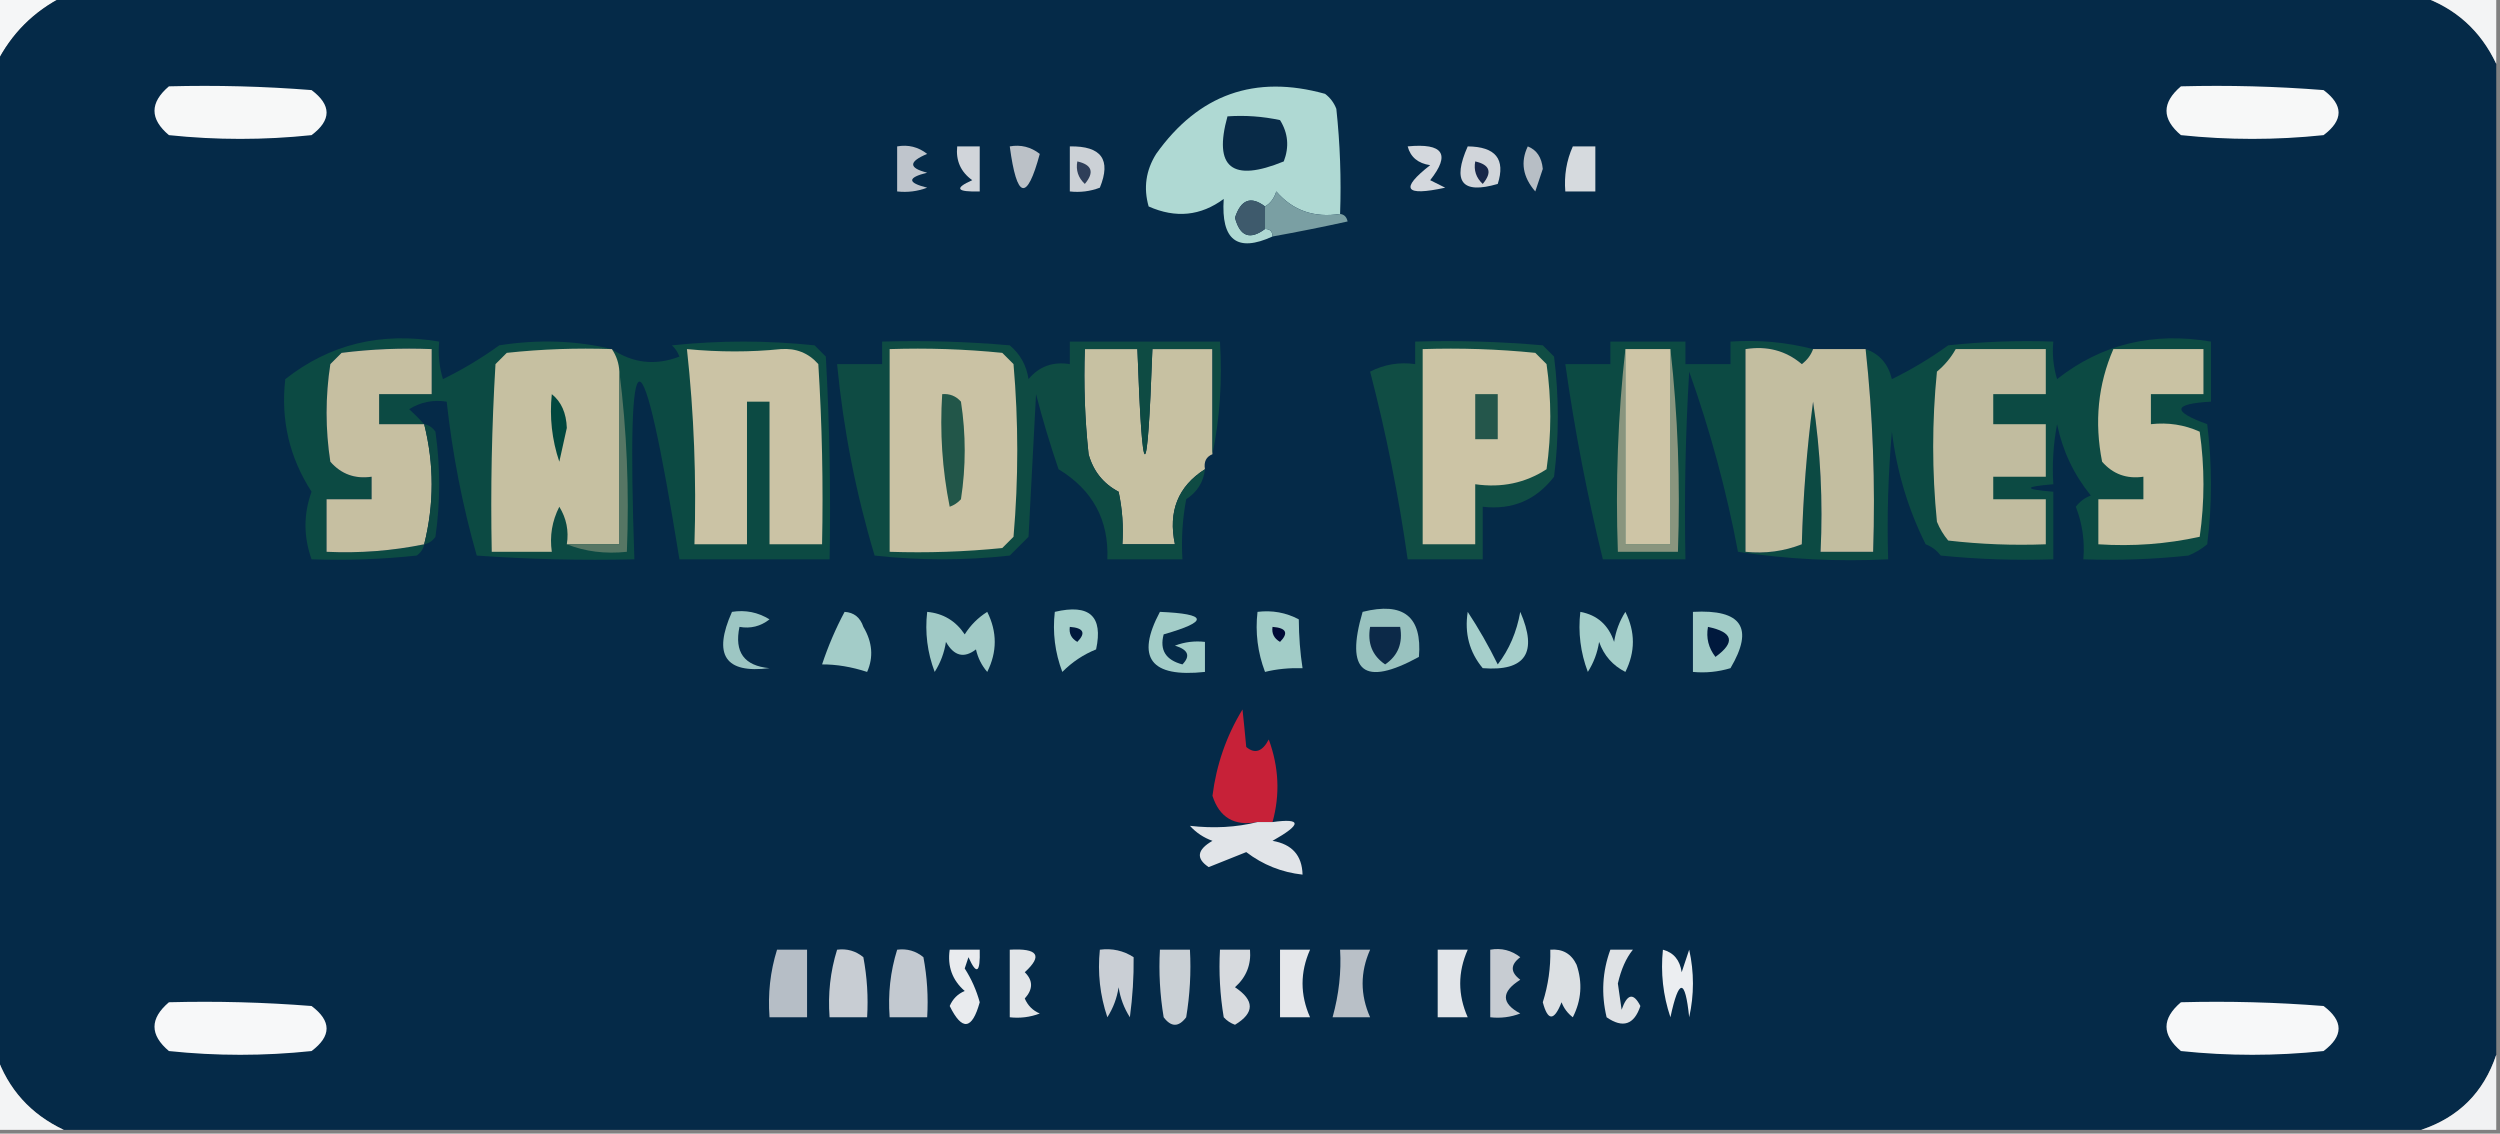 <?xml version="1.0" encoding="UTF-8"?>
<!DOCTYPE svg PUBLIC "-//W3C//DTD SVG 1.1//EN" "http://www.w3.org/Graphics/SVG/1.1/DTD/svg11.dtd">
<svg xmlns="http://www.w3.org/2000/svg" version="1.1" width="333px" height="151px" style="shape-rendering:geometricPrecision; text-rendering:geometricPrecision; image-rendering:optimizeQuality; fill-rule:evenodd; clip-rule:evenodd" xmlns:xlink="http://www.w3.org/1999/xlink">
<rect width="100%" height="100%" fill="#808080" stroke="none"/>
<g><path style="opacity:1" fill="#f5f6f7" d="M -0.5,-0.5 C 2.5,-0.5 5.5,-0.5 8.5,-0.5C 4.5,1.5 1.5,4.5 -0.5,8.5C -0.5,5.5 -0.5,2.5 -0.5,-0.5 Z"/></g>
<g><path style="opacity:1" fill="#052a48" d="M 8.5,-0.5 C 113.167,-0.5 217.833,-0.5 322.5,-0.5C 327.08,1.078 330.413,4.078 332.5,8.5C 332.5,52.5 332.5,96.5 332.5,140.5C 330.833,145.5 327.5,148.833 322.5,150.5C 217.833,150.5 113.167,150.5 8.5,150.5C 4.078,148.413 1.078,145.08 -0.5,140.5C -0.5,96.5 -0.5,52.5 -0.5,8.5C 1.5,4.5 4.5,1.5 8.5,-0.5 Z"/></g>
<g><path style="opacity:1" fill="#f3f4f5" d="M 322.5,-0.5 C 325.833,-0.5 329.167,-0.5 332.5,-0.5C 332.5,2.5 332.5,5.5 332.5,8.5C 330.413,4.078 327.08,1.078 322.5,-0.5 Z"/></g>
<g><path style="opacity:1" fill="#afd9d3" d="M 178.5,28.5 C 175.028,29.037 172.195,28.037 170,25.5C 169.722,26.416 169.222,27.082 168.5,27.5C 166.623,26.072 165.289,26.572 164.5,29C 165.158,31.5 166.491,32 168.5,30.5C 169.167,30.5 169.5,30.833 169.5,31.5C 164.796,33.657 162.629,31.99 163,26.5C 159.929,28.768 156.596,29.101 153,27.5C 152.294,25.029 152.627,22.695 154,20.5C 159.651,12.561 167.151,9.895 176.5,12.5C 177.192,13.025 177.692,13.692 178,14.5C 178.499,19.155 178.666,23.822 178.5,28.5 Z"/></g>
<g><path style="opacity:1" fill="#f7f8f8" d="M 22.5,11.5 C 28.842,11.334 35.175,11.501 41.5,12C 44.167,14 44.167,16 41.5,18C 35.167,18.667 28.833,18.667 22.5,18C 19.939,15.844 19.939,13.677 22.5,11.5 Z"/></g>
<g><path style="opacity:1" fill="#f7f8f8" d="M 290.5,11.5 C 296.842,11.334 303.175,11.501 309.5,12C 312.167,14 312.167,16 309.5,18C 303.167,18.667 296.833,18.667 290.5,18C 287.939,15.844 287.939,13.677 290.5,11.5 Z"/></g>
<g><path style="opacity:1" fill="#082a47" d="M 163.5,15.5 C 165.857,15.337 168.19,15.503 170.5,16C 171.576,17.726 171.743,19.559 171,21.5C 164.108,24.325 161.608,22.325 163.5,15.5 Z"/></g>
<g><path style="opacity:1" fill="#bbc1c7" d="M 134.5,19.5 C 135.978,19.238 137.311,19.571 138.5,20.5C 136.775,26.889 135.441,26.555 134.5,19.5 Z"/></g>
<g><path style="opacity:1" fill="#bfc5cc" d="M 119.5,19.5 C 120.978,19.238 122.311,19.571 123.5,20.5C 121.009,21.541 121.009,22.374 123.5,23C 120.833,23.667 120.833,24.333 123.5,25C 122.207,25.49 120.873,25.657 119.5,25.5C 119.5,23.5 119.5,21.5 119.5,19.5 Z"/></g>
<g><path style="opacity:1" fill="#ccd1d6" d="M 142.5,19.5 C 146.701,19.426 148.035,21.259 146.5,25C 145.207,25.49 143.873,25.657 142.5,25.5C 142.5,23.5 142.5,21.5 142.5,19.5 Z"/></g>
<g><path style="opacity:1" fill="#d1d5da" d="M 195.5,19.5 C 199.225,19.537 200.558,21.204 199.5,24.5C 194.733,25.899 193.4,24.232 195.5,19.5 Z"/></g>
<g><path style="opacity:1" fill="#b7bec5" d="M 203.5,19.5 C 204.693,19.97 205.36,20.97 205.5,22.5C 205.167,23.5 204.833,24.5 204.5,25.5C 202.834,23.579 202.5,21.579 203.5,19.5 Z"/></g>
<g><path style="opacity:1" fill="#d1d5da" d="M 127.5,19.5 C 128.5,19.5 129.5,19.5 130.5,19.5C 130.5,21.5 130.5,23.5 130.5,25.5C 127.402,25.587 127.068,25.087 129.5,24C 127.963,22.89 127.297,21.39 127.5,19.5 Z"/></g>
<g><path style="opacity:1" fill="#2f3f59" d="M 143.5,21.5 C 145.465,21.948 145.798,22.948 144.5,24.5C 143.614,23.675 143.281,22.675 143.5,21.5 Z"/></g>
<g><path style="opacity:1" fill="#d4d8dd" d="M 187.5,19.5 C 192.244,19.038 193.244,20.538 190.5,24C 191.167,24.333 191.833,24.667 192.5,25C 187.098,26.179 186.432,25.179 190.5,22C 188.881,21.765 187.881,20.931 187.5,19.5 Z"/></g>
<g><path style="opacity:1" fill="#172749" d="M 196.5,21.5 C 198.465,21.948 198.798,22.948 197.5,24.5C 196.614,23.675 196.281,22.675 196.5,21.5 Z"/></g>
<g><path style="opacity:1" fill="#d6dade" d="M 209.5,19.5 C 210.5,19.5 211.5,19.5 212.5,19.5C 212.5,21.5 212.5,23.5 212.5,25.5C 211.167,25.5 209.833,25.5 208.5,25.5C 208.325,23.379 208.659,21.379 209.5,19.5 Z"/></g>
<g><path style="opacity:1" fill="#3e5a6c" d="M 168.5,27.5 C 168.5,28.5 168.5,29.5 168.5,30.5C 166.491,32 165.158,31.5 164.5,29C 165.289,26.572 166.623,26.072 168.5,27.5 Z"/></g>
<g><path style="opacity:1" fill="#7a9fa3" d="M 178.5,28.5 C 179.043,28.56 179.376,28.893 179.5,29.5C 176.134,30.24 172.8,30.907 169.5,31.5C 169.5,30.833 169.167,30.5 168.5,30.5C 168.5,29.5 168.5,28.5 168.5,27.5C 169.222,27.082 169.722,26.416 170,25.5C 172.195,28.037 175.028,29.037 178.5,28.5 Z"/></g>
<g><path style="opacity:1" fill="#c7c1a2" d="M 161.5,60.5 C 160.662,60.842 160.328,61.508 160.5,62.5C 156.909,64.782 155.576,68.116 156.5,72.5C 154.167,72.5 151.833,72.5 149.5,72.5C 149.663,70.143 149.497,67.81 149,65.5C 146.957,64.421 145.624,62.754 145,60.5C 144.501,55.845 144.334,51.178 144.5,46.5C 146.833,46.5 149.167,46.5 151.5,46.5C 152.167,65.167 152.833,65.167 153.5,46.5C 156.167,46.5 158.833,46.5 161.5,46.5C 161.5,51.167 161.5,55.833 161.5,60.5 Z"/></g>
<g><path style="opacity:1" fill="#104d44" d="M 188.5,45.5 C 194.176,45.334 199.843,45.501 205.5,46C 206,46.5 206.5,47 207,47.5C 207.667,52.833 207.667,58.167 207,63.5C 204.592,66.62 201.426,67.953 197.5,67.5C 197.5,69.833 197.5,72.167 197.5,74.5C 194.167,74.5 190.833,74.5 187.5,74.5C 186.31,66.072 184.643,57.739 182.5,49.5C 184.396,48.534 186.396,48.201 188.5,48.5C 188.5,47.5 188.5,46.5 188.5,45.5 Z"/></g>
<g><path style="opacity:1" fill="#ccc4a5" d="M 189.5,46.5 C 194.511,46.334 199.511,46.501 204.5,47C 205,47.5 205.5,48 206,48.5C 206.667,53.167 206.667,57.833 206,62.5C 203.174,64.34 200.007,65.007 196.5,64.5C 196.5,67.167 196.5,69.833 196.5,72.5C 194.167,72.5 191.833,72.5 189.5,72.5C 189.5,63.833 189.5,55.167 189.5,46.5 Z"/></g>
<g><path style="opacity:1" fill="#0c4a43" d="M 81.5,46.5 C 84.305,48.393 87.305,48.727 90.5,47.5C 90.291,46.914 89.957,46.414 89.5,46C 95.833,45.333 102.167,45.333 108.5,46C 109,46.5 109.5,47 110,47.5C 110.5,56.494 110.666,65.494 110.5,74.5C 103.833,74.5 97.167,74.5 90.5,74.5C 85.409,42.935 83.409,42.935 84.5,74.5C 77.492,74.666 70.492,74.5 63.5,74C 61.593,67.298 60.26,60.465 59.5,53.5C 57.712,53.215 56.045,53.548 54.5,54.5C 55.243,55.182 55.909,55.849 56.5,56.5C 54.5,56.5 52.5,56.5 50.5,56.5C 50.5,55.167 50.5,53.833 50.5,52.5C 52.833,52.5 55.167,52.5 57.5,52.5C 57.5,50.5 57.5,48.5 57.5,46.5C 53.486,46.334 49.486,46.501 45.5,47C 45,47.5 44.5,48 44,48.5C 43.333,52.833 43.333,57.167 44,61.5C 45.444,63.155 47.278,63.822 49.5,63.5C 49.5,64.5 49.5,65.5 49.5,66.5C 47.5,66.5 45.5,66.5 43.5,66.5C 43.5,68.833 43.5,71.167 43.5,73.5C 47.898,73.706 52.231,73.373 56.5,72.5C 56.389,73.117 56.056,73.617 55.5,74C 50.845,74.499 46.178,74.666 41.5,74.5C 40.423,71.474 40.423,68.474 41.5,65.5C 38.543,60.918 37.376,55.918 38,50.5C 43.92,45.847 50.753,44.18 58.5,45.5C 58.34,47.199 58.507,48.866 59,50.5C 61.627,49.217 64.127,47.717 66.5,46C 71.684,45.184 76.684,45.35 81.5,46.5 Z"/></g>
<g><path style="opacity:1" fill="#cbc3a5" d="M 91.5,46.5 C 95.814,46.912 99.981,46.912 104,46.5C 106.034,46.354 107.701,47.02 109,48.5C 109.5,56.493 109.666,64.493 109.5,72.5C 107.167,72.5 104.833,72.5 102.5,72.5C 102.5,66.167 102.5,59.833 102.5,53.5C 101.5,53.5 100.5,53.5 99.5,53.5C 99.5,59.833 99.5,66.167 99.5,72.5C 97.167,72.5 94.833,72.5 92.5,72.5C 92.775,63.779 92.442,55.113 91.5,46.5 Z"/></g>
<g><path style="opacity:1" fill="#c6c0a1" d="M 81.5,46.5 C 82.11,47.391 82.443,48.391 82.5,49.5C 82.5,57.167 82.5,64.833 82.5,72.5C 80.167,72.5 77.833,72.5 75.5,72.5C 75.785,70.712 75.452,69.045 74.5,67.5C 73.534,69.396 73.201,71.396 73.5,73.5C 70.833,73.5 68.167,73.5 65.5,73.5C 65.334,65.16 65.5,56.827 66,48.5C 66.5,48 67,47.5 67.5,47C 72.155,46.501 76.822,46.334 81.5,46.5 Z"/></g>
<g><path style="opacity:1" fill="#c6bfa1" d="M 56.5,56.5 C 57.833,61.833 57.833,67.167 56.5,72.5C 52.231,73.373 47.898,73.706 43.5,73.5C 43.5,71.167 43.5,68.833 43.5,66.5C 45.5,66.5 47.5,66.5 49.5,66.5C 49.5,65.5 49.5,64.5 49.5,63.5C 47.278,63.822 45.444,63.155 44,61.5C 43.333,57.167 43.333,52.833 44,48.5C 44.5,48 45,47.5 45.5,47C 49.486,46.501 53.486,46.334 57.5,46.5C 57.5,48.5 57.5,50.5 57.5,52.5C 55.167,52.5 52.833,52.5 50.5,52.5C 50.5,53.833 50.5,55.167 50.5,56.5C 52.5,56.5 54.5,56.5 56.5,56.5 Z"/></g>
<g><path style="opacity:1" fill="#0e4b43" d="M 161.5,60.5 C 161.5,55.833 161.5,51.167 161.5,46.5C 158.833,46.5 156.167,46.5 153.5,46.5C 152.833,65.167 152.167,65.167 151.5,46.5C 149.167,46.5 146.833,46.5 144.5,46.5C 144.334,51.178 144.501,55.845 145,60.5C 145.624,62.754 146.957,64.421 149,65.5C 149.497,67.81 149.663,70.143 149.5,72.5C 151.833,72.5 154.167,72.5 156.5,72.5C 155.576,68.116 156.909,64.782 160.5,62.5C 160.315,64.196 159.481,65.529 158,66.5C 157.503,69.146 157.336,71.813 157.5,74.5C 154.167,74.5 150.833,74.5 147.5,74.5C 147.713,69.261 145.546,65.261 141,62.5C 139.875,59.217 138.875,55.883 138,52.5C 137.667,58.833 137.333,65.167 137,71.5C 136.167,72.333 135.333,73.167 134.5,74C 128.5,74.667 122.5,74.667 116.5,74C 114.006,65.696 112.339,57.196 111.5,48.5C 113.5,48.5 115.5,48.5 117.5,48.5C 117.5,47.5 117.5,46.5 117.5,45.5C 123.176,45.334 128.843,45.501 134.5,46C 135.893,47.171 136.727,48.671 137,50.5C 138.401,48.808 140.234,48.141 142.5,48.5C 142.5,47.5 142.5,46.5 142.5,45.5C 149.167,45.5 155.833,45.5 162.5,45.5C 162.821,50.695 162.487,55.695 161.5,60.5 Z"/></g>
<g><path style="opacity:1" fill="#cac2a4" d="M 118.5,46.5 C 123.511,46.334 128.511,46.501 133.5,47C 134,47.5 134.5,48 135,48.5C 135.667,56.167 135.667,63.833 135,71.5C 134.5,72 134,72.5 133.5,73C 128.511,73.499 123.511,73.666 118.5,73.5C 118.5,64.5 118.5,55.5 118.5,46.5 Z"/></g>
<g><path style="opacity:1" fill="#0c4a43" d="M 241.5,46.5 C 241.217,47.289 240.717,47.956 240,48.5C 237.894,46.709 235.394,46.042 232.5,46.5C 232.5,55.5 232.5,64.5 232.5,73.5C 235.119,73.768 237.619,73.435 240,72.5C 240.169,66.141 240.669,59.807 241.5,53.5C 242.497,60.133 242.83,66.8 242.5,73.5C 244.833,73.5 247.167,73.5 249.5,73.5C 249.804,64.416 249.471,55.416 248.5,46.5C 250.335,47.122 251.502,48.456 252,50.5C 254.627,49.217 257.127,47.717 259.5,46C 264.155,45.501 268.821,45.334 273.5,45.5C 273.34,47.199 273.506,48.866 274,50.5C 279.92,45.847 286.753,44.18 294.5,45.5C 294.5,48.167 294.5,50.833 294.5,53.5C 289.421,53.782 289.254,54.782 294,56.5C 294.667,61.833 294.667,67.167 294,72.5C 293.25,73.126 292.416,73.626 291.5,74C 286.845,74.499 282.179,74.666 277.5,74.5C 277.708,72.08 277.374,69.747 276.5,67.5C 277.025,66.808 277.692,66.308 278.5,66C 276.239,63.228 274.739,60.062 274,56.5C 273.503,59.146 273.336,61.813 273.5,64.5C 269.5,64.833 269.5,65.167 273.5,65.5C 273.5,68.5 273.5,71.5 273.5,74.5C 268.489,74.666 263.489,74.499 258.5,74C 257.975,73.308 257.308,72.808 256.5,72.5C 254.156,67.813 252.656,62.813 252,57.5C 251.501,63.157 251.334,68.824 251.5,74.5C 244.8,74.83 238.134,74.497 231.5,73.5C 229.954,65.316 227.788,57.316 225,49.5C 224.5,57.827 224.334,66.16 224.5,74.5C 220.833,74.5 217.167,74.5 213.5,74.5C 211.404,65.925 209.737,57.259 208.5,48.5C 210.5,48.5 212.5,48.5 214.5,48.5C 214.5,47.5 214.5,46.5 214.5,45.5C 217.833,45.5 221.167,45.5 224.5,45.5C 224.5,46.5 224.5,47.5 224.5,48.5C 226.5,48.5 228.5,48.5 230.5,48.5C 230.5,47.5 230.5,46.5 230.5,45.5C 234.269,45.244 237.936,45.577 241.5,46.5 Z"/></g>
<g><path style="opacity:1" fill="#c9c2a3" d="M 281.5,46.5 C 285.5,46.5 289.5,46.5 293.5,46.5C 293.5,48.5 293.5,50.5 293.5,52.5C 291.167,52.5 288.833,52.5 286.5,52.5C 286.5,53.833 286.5,55.167 286.5,56.5C 288.792,56.244 290.959,56.577 293,57.5C 293.667,62.167 293.667,66.833 293,71.5C 288.599,72.467 284.099,72.8 279.5,72.5C 279.5,70.5 279.5,68.5 279.5,66.5C 281.5,66.5 283.5,66.5 285.5,66.5C 285.5,65.5 285.5,64.5 285.5,63.5C 283.278,63.822 281.444,63.155 280,61.5C 278.955,56.215 279.455,51.215 281.5,46.5 Z"/></g>
<g><path style="opacity:1" fill="#c1bc9f" d="M 260.5,46.5 C 264.5,46.5 268.5,46.5 272.5,46.5C 272.5,48.5 272.5,50.5 272.5,52.5C 270.167,52.5 267.833,52.5 265.5,52.5C 265.5,53.833 265.5,55.167 265.5,56.5C 267.833,56.5 270.167,56.5 272.5,56.5C 272.5,58.833 272.5,61.167 272.5,63.5C 270.167,63.5 267.833,63.5 265.5,63.5C 265.5,64.5 265.5,65.5 265.5,66.5C 267.833,66.5 270.167,66.5 272.5,66.5C 272.5,68.5 272.5,70.5 272.5,72.5C 268.154,72.666 263.821,72.499 259.5,72C 258.874,71.25 258.374,70.416 258,69.5C 257.333,62.833 257.333,56.167 258,49.5C 259.045,48.627 259.878,47.627 260.5,46.5 Z"/></g>
<g><path style="opacity:1" fill="#c3bea0" d="M 241.5,46.5 C 243.833,46.5 246.167,46.5 248.5,46.5C 249.471,55.416 249.804,64.416 249.5,73.5C 247.167,73.5 244.833,73.5 242.5,73.5C 242.83,66.8 242.497,60.133 241.5,53.5C 240.669,59.807 240.169,66.141 240,72.5C 237.619,73.435 235.119,73.768 232.5,73.5C 232.5,64.5 232.5,55.5 232.5,46.5C 235.394,46.042 237.894,46.709 240,48.5C 240.717,47.956 241.217,47.289 241.5,46.5 Z"/></g>
<g><path style="opacity:1" fill="#89957e" d="M 216.5,46.5 C 216.5,55.167 216.5,63.833 216.5,72.5C 218.5,72.5 220.5,72.5 222.5,72.5C 222.5,63.833 222.5,55.167 222.5,46.5C 223.493,55.318 223.827,64.318 223.5,73.5C 220.833,73.5 218.167,73.5 215.5,73.5C 215.173,64.318 215.507,55.318 216.5,46.5 Z"/></g>
<g><path style="opacity:1" fill="#cec5a6" d="M 216.5,46.5 C 218.5,46.5 220.5,46.5 222.5,46.5C 222.5,55.167 222.5,63.833 222.5,72.5C 220.5,72.5 218.5,72.5 216.5,72.5C 216.5,63.833 216.5,55.167 216.5,46.5 Z"/></g>
<g><path style="opacity:1" fill="#01473e" d="M 73.5,52.5 C 74.765,53.514 75.431,55.014 75.5,57C 75.167,58.5 74.833,60 74.5,61.5C 73.516,58.572 73.183,55.572 73.5,52.5 Z"/></g>
<g><path style="opacity:1" fill="#225649" d="M 125.5,52.5 C 126.496,52.414 127.329,52.748 128,53.5C 128.667,57.833 128.667,62.167 128,66.5C 127.586,66.957 127.086,67.291 126.5,67.5C 125.506,62.544 125.173,57.544 125.5,52.5 Z"/></g>
<g><path style="opacity:1" fill="#24564b" d="M 196.5,52.5 C 197.5,52.5 198.5,52.5 199.5,52.5C 199.5,54.5 199.5,56.5 199.5,58.5C 198.5,58.5 197.5,58.5 196.5,58.5C 196.5,56.5 196.5,54.5 196.5,52.5 Z"/></g>
<g><path style="opacity:1" fill="#0c4742" d="M 56.5,56.5 C 57.117,56.611 57.617,56.944 58,57.5C 58.667,62.167 58.667,66.833 58,71.5C 57.617,72.056 57.117,72.389 56.5,72.5C 57.833,67.167 57.833,61.833 56.5,56.5 Z"/></g>
<g><path style="opacity:1" fill="#567664" d="M 82.5,49.5 C 83.492,57.316 83.826,65.316 83.5,73.5C 80.615,73.806 77.948,73.473 75.5,72.5C 77.833,72.5 80.167,72.5 82.5,72.5C 82.5,64.833 82.5,57.167 82.5,49.5 Z"/></g>
<g><path style="opacity:1" fill="#99c2bf" d="M 181.5,81.5 C 186.952,80.132 189.452,82.132 189,87.5C 181.642,91.527 179.142,89.527 181.5,81.5 Z"/></g>
<g><path style="opacity:1" fill="#a2ccc7" d="M 225.5,81.5 C 232.004,81.138 233.671,83.638 230.5,89C 228.866,89.493 227.199,89.66 225.5,89.5C 225.5,86.833 225.5,84.167 225.5,81.5 Z"/></g>
<g><path style="opacity:1" fill="#9dc6c3" d="M 97.5,81.5 C 99.288,81.215 100.955,81.548 102.5,82.5C 101.311,83.429 99.978,83.762 98.5,83.5C 97.79,86.859 99.124,88.693 102.5,89C 96.593,89.746 94.927,87.246 97.5,81.5 Z"/></g>
<g><path style="opacity:1" fill="#a1cac6" d="M 123.5,81.5 C 125.638,81.703 127.305,82.703 128.5,84.5C 129.281,83.263 130.281,82.263 131.5,81.5C 132.833,84.167 132.833,86.833 131.5,89.5C 130.749,88.624 130.249,87.624 130,86.5C 128.413,87.727 127.079,87.394 126,85.5C 125.781,86.938 125.281,88.271 124.5,89.5C 123.52,86.913 123.187,84.247 123.5,81.5 Z"/></g>
<g><path style="opacity:1" fill="#a5cfca" d="M 210.5,81.5 C 212.752,81.916 214.252,83.249 215,85.5C 215.219,84.062 215.719,82.729 216.5,81.5C 217.833,84.167 217.833,86.833 216.5,89.5C 214.803,88.636 213.637,87.303 213,85.5C 212.781,86.938 212.281,88.271 211.5,89.5C 210.52,86.913 210.187,84.247 210.5,81.5 Z"/></g>
<g><path style="opacity:1" fill="#a5cfca" d="M 140.5,81.5 C 145.123,80.408 146.956,82.075 146,86.5C 144.307,87.184 142.807,88.184 141.5,89.5C 140.52,86.913 140.187,84.247 140.5,81.5 Z"/></g>
<g><path style="opacity:1" fill="#00193d" d="M 142.5,83.5 C 144.337,83.639 144.67,84.306 143.5,85.5C 142.702,85.043 142.369,84.376 142.5,83.5 Z"/></g>
<g><path style="opacity:1" fill="#a3cdc8" d="M 154.5,81.5 C 160.882,81.772 161.048,82.772 155,84.5C 154.443,86.586 155.276,87.919 157.5,88.5C 158.604,87.369 158.271,86.535 156.5,86C 157.793,85.51 159.127,85.343 160.5,85.5C 160.5,86.833 160.5,88.167 160.5,89.5C 153.251,90.283 151.251,87.616 154.5,81.5 Z"/></g>
<g><path style="opacity:1" fill="#0c2948" d="M 182.5,83.5 C 183.833,83.5 185.167,83.5 186.5,83.5C 186.884,85.665 186.217,87.332 184.5,88.5C 182.783,87.332 182.116,85.665 182.5,83.5 Z"/></g>
<g><path style="opacity:1" fill="#00193d" d="M 227.5,83.5 C 230.861,84.203 231.194,85.537 228.5,87.5C 227.571,86.311 227.238,84.978 227.5,83.5 Z"/></g>
<g><path style="opacity:1" fill="#a2ccc7" d="M 167.5,81.5 C 169.467,81.261 171.301,81.594 173,82.5C 173.015,84.791 173.182,86.958 173.5,89C 171.687,88.954 170.021,89.12 168.5,89.5C 167.52,86.913 167.187,84.247 167.5,81.5 Z"/></g>
<g><path style="opacity:1" fill="#000935" d="M 169.5,83.5 C 171.337,83.639 171.67,84.306 170.5,85.5C 169.702,85.043 169.369,84.376 169.5,83.5 Z"/></g>
<g><path style="opacity:1" fill="#a3ccc8" d="M 112.5,81.5 C 113.75,81.577 114.583,82.244 115,83.5C 116.205,85.534 116.372,87.534 115.5,89.5C 113.412,88.821 111.412,88.488 109.5,88.5C 110.312,86.055 111.312,83.722 112.5,81.5 Z"/></g>
<g><path style="opacity:1" fill="#a6cfcb" d="M 195.5,81.5 C 196.945,83.69 198.278,86.023 199.5,88.5C 201.024,86.517 202.024,84.184 202.5,81.5C 204.865,86.945 203.198,89.445 197.5,89C 195.722,86.865 195.055,84.365 195.5,81.5 Z"/></g>
<g><path style="opacity:1" fill="#c72138" d="M 169.5,109.5 C 168.833,109.5 168.167,109.5 167.5,109.5C 164.429,110.075 162.429,108.909 161.5,106C 162.026,101.846 163.359,98.013 165.5,94.5C 165.654,95.909 165.821,97.576 166,99.5C 167.147,100.458 168.147,100.125 169,98.5C 170.349,102.177 170.515,105.844 169.5,109.5 Z"/></g>
<g><path style="opacity:1" fill="#e1e4e8" d="M 167.5,109.5 C 168.167,109.5 168.833,109.5 169.5,109.5C 173.419,108.957 173.419,109.79 169.5,112C 172.106,112.45 173.439,113.95 173.5,116.5C 170.72,116.193 168.22,115.193 166,113.5C 164.333,114.167 162.667,114.833 161,115.5C 159.274,114.352 159.441,113.185 161.5,112C 160.328,111.581 159.328,110.915 158.5,110C 161.665,110.367 164.665,110.201 167.5,109.5 Z"/></g>
<g><path style="opacity:1" fill="#c8cdd3" d="M 111.5,126.5 C 112.822,126.33 113.989,126.663 115,127.5C 115.497,130.146 115.664,132.813 115.5,135.5C 113.833,135.5 112.167,135.5 110.5,135.5C 110.264,132.391 110.597,129.391 111.5,126.5 Z"/></g>
<g><path style="opacity:1" fill="#e2e5e8" d="M 134.5,126.5 C 138.257,126.286 138.924,127.286 136.5,129.5C 137.615,130.598 137.615,131.765 136.5,133C 136.905,133.945 137.572,134.612 138.5,135C 137.207,135.49 135.873,135.657 134.5,135.5C 134.5,132.5 134.5,129.5 134.5,126.5 Z"/></g>
<g><path style="opacity:1" fill="#cacfd5" d="M 146.5,126.5 C 148.144,126.286 149.644,126.62 151,127.5C 151.031,130.107 150.864,132.774 150.5,135.5C 149.719,134.271 149.219,132.938 149,131.5C 148.781,132.938 148.281,134.271 147.5,135.5C 146.516,132.572 146.183,129.572 146.5,126.5 Z"/></g>
<g><path style="opacity:1" fill="#e5e7ea" d="M 170.5,126.5 C 171.833,126.5 173.167,126.5 174.5,126.5C 173.167,129.5 173.167,132.5 174.5,135.5C 173.167,135.5 171.833,135.5 170.5,135.5C 170.5,132.5 170.5,129.5 170.5,126.5 Z"/></g>
<g><path style="opacity:1" fill="#b9c0c7" d="M 178.5,126.5 C 179.833,126.5 181.167,126.5 182.5,126.5C 181.167,129.5 181.167,132.5 182.5,135.5C 180.833,135.5 179.167,135.5 177.5,135.5C 178.344,132.455 178.677,129.455 178.5,126.5 Z"/></g>
<g><path style="opacity:1" fill="#e2e5e9" d="M 191.5,126.5 C 192.833,126.5 194.167,126.5 195.5,126.5C 194.167,129.5 194.167,132.5 195.5,135.5C 194.167,135.5 192.833,135.5 191.5,135.5C 191.5,132.5 191.5,129.5 191.5,126.5 Z"/></g>
<g><path style="opacity:1" fill="#c7ccd2" d="M 198.5,126.5 C 199.978,126.238 201.311,126.571 202.5,127.5C 201.167,128.5 201.167,129.5 202.5,130.5C 199.942,132.12 199.942,133.62 202.5,135C 201.207,135.49 199.873,135.657 198.5,135.5C 198.5,132.5 198.5,129.5 198.5,126.5 Z"/></g>
<g><path style="opacity:1" fill="#dce0e3" d="M 206.5,126.5 C 208.124,126.36 209.29,127.027 210,128.5C 210.814,130.902 210.647,133.235 209.5,135.5C 208.808,134.975 208.308,134.308 208,133.5C 207.002,136.028 206.169,136.028 205.5,133.5C 206.223,131.218 206.557,128.884 206.5,126.5 Z"/></g>
<g><path style="opacity:1" fill="#dfe2e5" d="M 214.5,126.5 C 215.5,126.5 216.5,126.5 217.5,126.5C 216.596,127.619 215.93,129.119 215.5,131C 215.667,132.167 215.833,133.333 216,134.5C 216.743,132.355 217.576,132.189 218.5,134C 217.667,136.5 216.167,137 214,135.5C 213.264,132.408 213.431,129.408 214.5,126.5 Z"/></g>
<g><path style="opacity:1" fill="#c3c9d0" d="M 119.5,126.5 C 120.822,126.33 121.989,126.663 123,127.5C 123.497,130.146 123.664,132.813 123.5,135.5C 121.833,135.5 120.167,135.5 118.5,135.5C 118.264,132.391 118.597,129.391 119.5,126.5 Z"/></g>
<g><path style="opacity:1" fill="#cad0d5" d="M 154.5,126.5 C 155.833,126.5 157.167,126.5 158.5,126.5C 158.665,129.518 158.498,132.518 158,135.5C 157,136.833 156,136.833 155,135.5C 154.502,132.518 154.335,129.518 154.5,126.5 Z"/></g>
<g><path style="opacity:1" fill="#e9ebee" d="M 126.5,126.5 C 127.833,126.5 129.167,126.5 130.5,126.5C 130.587,129.598 130.087,129.932 129,127.5C 128.833,128 128.667,128.5 128.5,129C 129.394,130.396 130.061,131.896 130.5,133.5C 129.481,137.187 128.148,137.354 126.5,134C 126.905,133.055 127.572,132.388 128.5,132C 126.845,130.556 126.178,128.722 126.5,126.5 Z"/></g>
<g><path style="opacity:1" fill="#b6bec6" d="M 103.5,126.5 C 104.833,126.5 106.167,126.5 107.5,126.5C 107.5,129.5 107.5,132.5 107.5,135.5C 105.833,135.5 104.167,135.5 102.5,135.5C 102.264,132.391 102.597,129.391 103.5,126.5 Z"/></g>
<g><path style="opacity:1" fill="#eceef1" d="M 221.5,126.5 C 222.931,126.881 223.764,127.881 224,129.5C 224.333,128.5 224.667,127.5 225,126.5C 225.667,129.5 225.667,132.5 225,135.5C 224.458,130.279 223.624,130.279 222.5,135.5C 221.516,132.572 221.183,129.572 221.5,126.5 Z"/></g>
<g><path style="opacity:1" fill="#f7f8f9" d="M 22.5,133.5 C 28.842,133.334 35.175,133.5 41.5,134C 44.167,136 44.167,138 41.5,140C 35.167,140.667 28.833,140.667 22.5,140C 19.939,137.844 19.939,135.677 22.5,133.5 Z"/></g>
<g><path style="opacity:1" fill="#d7dade" d="M 162.5,126.5 C 163.833,126.5 165.167,126.5 166.5,126.5C 166.672,128.492 166.005,130.158 164.5,131.5C 167.127,133.249 167.127,134.916 164.5,136.5C 163.914,136.291 163.414,135.957 163,135.5C 162.502,132.518 162.335,129.518 162.5,126.5 Z"/></g>
<g><path style="opacity:1" fill="#f7f8f9" d="M 290.5,133.5 C 296.842,133.334 303.175,133.5 309.5,134C 312.167,136 312.167,138 309.5,140C 303.167,140.667 296.833,140.667 290.5,140C 287.939,137.844 287.939,135.677 290.5,133.5 Z"/></g>
<g><path style="opacity:1" fill="#f3f4f5" d="M -0.5,140.5 C 1.078,145.08 4.078,148.413 8.5,150.5C 5.5,150.5 2.5,150.5 -0.5,150.5C -0.5,147.167 -0.5,143.833 -0.5,140.5 Z"/></g>
<g><path style="opacity:1" fill="#f1f2f3" d="M 332.5,140.5 C 332.5,143.833 332.5,147.167 332.5,150.5C 329.167,150.5 325.833,150.5 322.5,150.5C 327.5,148.833 330.833,145.5 332.5,140.5 Z"/></g>
</svg>
